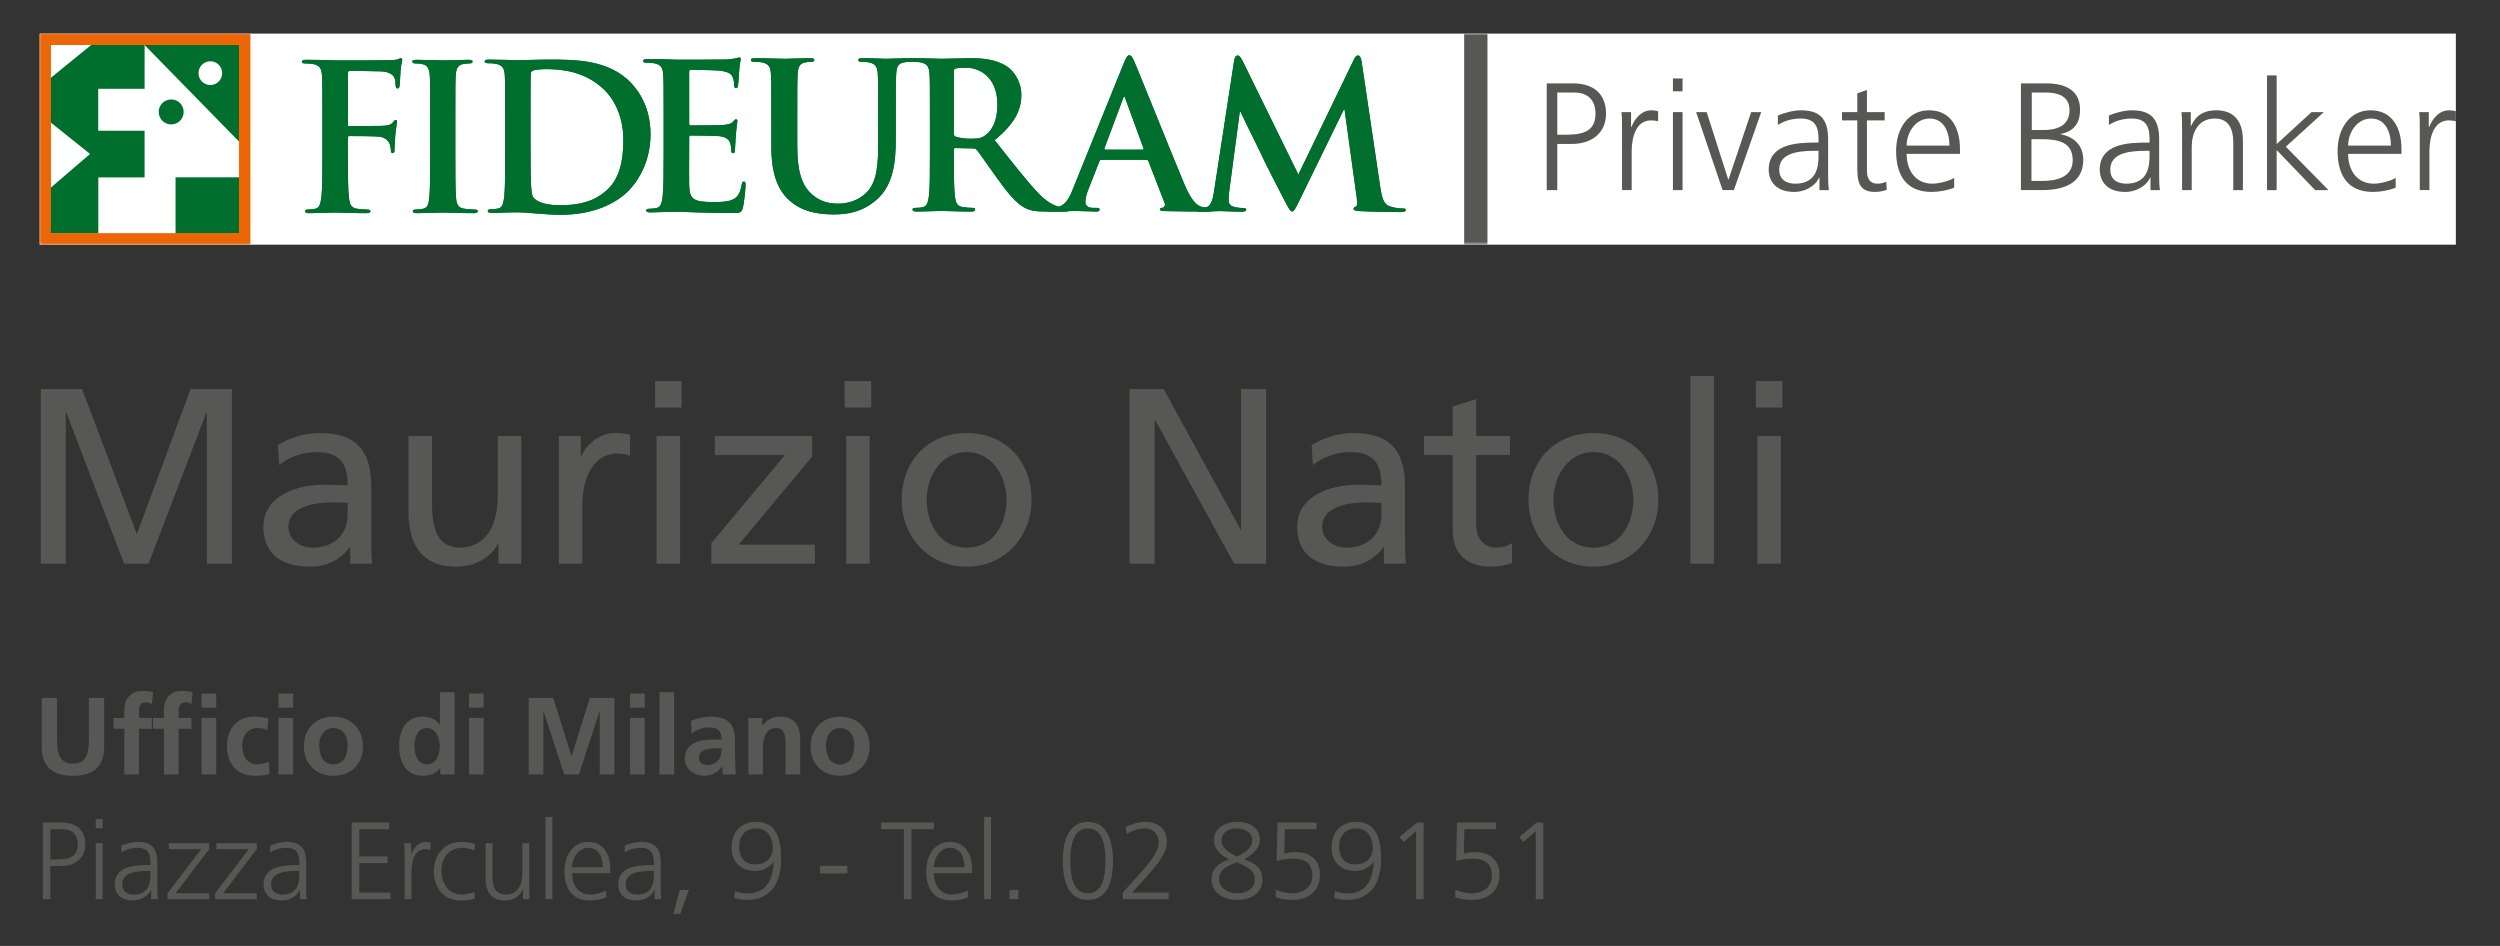 <?xml version="1.0" encoding="UTF-8"?>
<svg xmlns="http://www.w3.org/2000/svg" width="740" height="280" viewBox="0 0 740 280" fill="none">
  <rect x="0" y="0" width="740" height="280" fill="#333333" stroke="none"/>
  <g clip-path="url(#clip0_81_20)">
    <g clip-path="url(#clip1_81_20)">
      <path d="M527.586 112.771H519.738V120.625H527.586V112.771ZM520.182 166.854H527.142V129.07H520.182V166.854ZM500.341 166.854H507.3V111.29H500.341V166.854ZM459.844 147.962C459.844 140.776 464.212 133.812 471.69 133.812C479.094 133.812 483.462 140.776 483.462 147.962C483.462 154.704 479.834 162.112 471.69 162.112C463.472 162.112 459.844 154.704 459.844 147.962ZM452.44 147.962C452.44 158.778 460.288 167.743 471.69 167.743C483.017 167.743 490.865 158.778 490.865 147.962C490.865 136.479 483.166 128.181 471.69 128.181C460.14 128.181 452.44 136.479 452.44 147.962ZM446.962 129.07H436.967V118.106L430.007 120.328V129.07H421.493V134.701H430.007V156.778C430.007 164.335 434.449 167.743 441.631 167.743C443.852 167.743 445.999 167.15 447.554 166.706V160.779C446.517 161.446 444.963 162.112 442.816 162.112C439.632 162.112 436.967 159.742 436.967 155.371V134.701H446.962V129.07ZM408.907 152.185C408.907 157.815 405.279 162.112 398.394 162.112C395.21 162.112 391.36 159.964 391.36 155.963C391.36 149.296 400.689 148.703 404.465 148.703C405.945 148.703 407.426 148.851 408.907 148.851V152.185ZM388.621 137.664C391.434 135.293 395.654 133.812 399.578 133.812C406.538 133.812 408.907 137.146 408.907 143.665C406.167 143.517 404.242 143.517 401.503 143.517C394.322 143.517 383.956 146.48 383.956 155.963C383.956 164.187 389.657 167.743 397.801 167.743C404.168 167.743 407.87 164.261 409.499 161.964H409.647V166.854H416.162C416.014 165.743 415.866 163.742 415.866 159.445V143.813C415.866 133.515 411.498 128.181 400.689 128.181C395.876 128.181 391.73 129.663 388.251 131.737L388.621 137.664ZM334.353 166.854H341.757V124.329H341.905L365.301 166.854H374.777V115.142H367.374V156.778H367.226L344.422 115.142H334.353V166.854ZM274.31 147.962C274.31 140.776 278.678 133.812 286.155 133.812C293.559 133.812 297.927 140.776 297.927 147.962C297.927 154.704 294.299 162.112 286.155 162.112C277.937 162.112 274.31 154.704 274.31 147.962ZM266.906 147.962C266.906 158.778 274.754 167.743 286.155 167.743C297.483 167.743 305.331 158.778 305.331 147.962C305.331 136.479 297.631 128.181 286.155 128.181C274.606 128.181 266.906 136.479 266.906 147.962ZM257.874 112.771H250.026V120.625H257.874V112.771ZM250.47 166.854H257.429V129.07H250.47V166.854ZM210.564 166.854H241.215V161.223H218.634L240.401 135.145V129.07H211.601V134.701H232.331L210.564 160.779V166.854ZM201.754 112.771H193.906V120.625H201.754V112.771ZM194.35 166.854H201.31V129.07H194.35V166.854ZM165.403 166.854H172.363V149.666C172.363 140.183 176.435 134.256 182.654 134.256C183.838 134.256 185.245 134.404 186.504 134.923V128.7C185.023 128.404 183.986 128.181 181.913 128.181C177.915 128.181 173.917 130.996 172.066 134.923H171.918V129.07H165.403V166.854ZM154.298 129.07H147.338V146.554C147.338 155.741 143.784 162.112 135.863 162.112C129.792 161.742 127.867 157.445 127.867 148.629V129.07H120.907V151.518C120.907 161.668 125.275 167.743 135.048 167.743C140.305 167.743 145.339 165.15 147.412 160.853H147.56V166.854H154.298V129.07ZM102.916 152.185C102.916 157.815 99.288 162.112 92.403 162.112C89.219 162.112 85.37 159.964 85.37 155.963C85.37 149.296 94.698 148.703 98.474 148.703C99.955 148.703 101.436 148.851 102.916 148.851V152.185ZM82.63 137.664C85.444 135.293 89.664 133.812 93.588 133.812C100.547 133.812 102.916 137.146 102.916 143.665C100.177 143.517 98.252 143.517 95.513 143.517C88.331 143.517 77.966 146.48 77.966 155.963C77.966 164.187 83.667 167.743 91.811 167.743C98.178 167.743 101.88 164.261 103.509 161.964H103.657V166.854H110.172C110.024 165.743 109.876 163.742 109.876 159.445V143.813C109.876 133.515 105.508 128.181 94.698 128.181C89.886 128.181 85.74 129.663 82.26 131.737L82.63 137.664ZM12.075 166.854H19.478V122.106H19.626L36.729 166.854H43.984L61.087 122.106H61.235V166.854H68.639V115.142H56.423L40.505 158.112L24.291 115.142H12.075V166.854Z" fill="#575756"></path>
      <path d="M726.933 9.947H11.736V72.422H726.933V9.947Z" fill="white"></path>
      <mask id="mask0_81_20" style="mask-type:luminance" maskUnits="userSpaceOnUse" x="11" y="9" width="716" height="64">
        <path d="M726.931 9.947H11.736V72.422H726.931V9.947Z" fill="white"></path>
      </mask>
      <g mask="url(#mask0_81_20)">
        <path d="M102.985 45.687C102.985 51.447 102.985 55.955 103.277 58.477C103.461 60.212 103.826 61.539 105.62 61.776C106.464 61.902 107.783 62.018 108.623 62.018C109.404 62.018 109.643 62.197 109.643 62.498C109.643 62.916 109.221 63.1 108.327 63.1C104.543 63.1 100.766 62.916 99.201 62.916C97.644 62.916 93.86 63.1 91.581 63.1C90.738 63.1 90.32 62.978 90.32 62.498C90.32 62.199 90.561 62.018 91.218 62.018C92.122 62.018 92.84 61.902 93.38 61.776C94.577 61.537 94.882 60.211 95.117 58.477C95.424 55.955 95.424 51.447 95.424 45.687V35.116C95.424 25.988 95.424 24.311 95.302 22.381C95.183 20.343 94.7 19.383 92.718 18.962C92.242 18.842 91.218 18.781 90.379 18.781C89.781 18.781 89.358 18.661 89.358 18.3C89.358 17.824 89.838 17.698 90.739 17.698C92.299 17.698 94.045 17.76 95.598 17.76C97.162 17.824 98.539 17.879 99.382 17.879C101.659 17.879 113.847 17.879 115.223 17.826C116.365 17.761 117.082 17.761 117.682 17.584C118.046 17.462 118.348 17.221 118.648 17.221C118.889 17.221 119.066 17.462 119.066 17.761C119.066 18.18 118.767 18.901 118.591 20.467C118.529 21.069 118.407 24.607 118.292 25.325C118.23 25.812 118.104 26.173 117.683 26.173C117.265 26.173 117.15 25.869 117.085 25.21C117.085 24.733 117.085 23.764 116.725 22.922C116.306 22.09 115.045 21.188 112.764 21.122L103.525 20.943C103.169 20.943 102.988 21.122 102.988 21.787V36.797C102.988 37.158 103.041 37.338 103.406 37.338L111.087 37.276C112.103 37.276 112.943 37.276 113.786 37.214C114.926 37.157 115.765 36.918 116.367 36.132C116.663 35.778 116.785 35.536 117.148 35.536C117.383 35.536 117.505 35.713 117.505 36.077C117.505 36.434 117.206 37.93 117.025 39.799C116.901 40.999 116.783 43.763 116.783 44.177C116.783 44.726 116.783 45.324 116.182 45.324C115.821 45.324 115.706 44.901 115.706 44.48C115.706 44.062 115.587 43.337 115.345 42.622C115.042 41.779 114.146 40.696 112.285 40.459C110.782 40.279 104.421 40.279 103.403 40.279C103.1 40.279 102.985 40.394 102.985 40.82V45.687Z" fill="#006F2E"></path>
      </g>
      <mask id="mask1_81_20" style="mask-type:luminance" maskUnits="userSpaceOnUse" x="11" y="9" width="716" height="64">
        <path d="M726.931 9.947H11.736V72.422H726.931V9.947Z" fill="white"></path>
      </mask>
      <g mask="url(#mask1_81_20)">
        <path d="M127.331 35.115C127.331 25.986 127.331 24.309 127.216 22.383C127.089 20.346 126.492 19.325 125.171 19.022C124.512 18.842 123.729 18.78 123.009 18.78C122.411 18.78 122.051 18.661 122.051 18.182C122.051 17.826 122.531 17.702 123.493 17.702C125.77 17.702 129.556 17.879 131.293 17.879C132.796 17.879 136.338 17.702 138.621 17.702C139.4 17.702 139.876 17.824 139.876 18.182C139.876 18.663 139.522 18.78 138.917 18.78C138.316 18.78 137.836 18.842 137.116 18.96C135.498 19.263 135.018 20.28 134.896 22.383C134.781 24.309 134.781 25.986 134.781 35.115V45.686C134.781 51.511 134.781 56.25 135.018 58.836C135.198 60.455 135.616 61.537 137.415 61.779C138.258 61.901 139.581 62.017 140.482 62.017C141.137 62.017 141.44 62.197 141.44 62.498C141.44 62.916 140.96 63.1 140.298 63.1C136.341 63.1 132.56 62.916 130.938 62.916C129.557 62.916 125.773 63.1 123.377 63.1C122.598 63.1 122.177 62.916 122.177 62.498C122.177 62.199 122.415 62.017 123.139 62.017C124.04 62.017 124.757 61.902 125.299 61.779C126.496 61.537 126.859 60.513 127.036 58.774C127.335 56.25 127.335 51.51 127.335 45.686V35.115H127.331Z" fill="#006F2E"></path>
      </g>
      <mask id="mask2_81_20" style="mask-type:luminance" maskUnits="userSpaceOnUse" x="11" y="9" width="716" height="64">
        <path d="M726.931 9.947H11.736V72.422H726.931V9.947Z" fill="white"></path>
      </mask>
      <g mask="url(#mask2_81_20)">
        <path d="M149.528 35.052C149.528 25.923 149.528 24.242 149.409 22.316C149.293 20.279 148.807 19.318 146.828 18.897C146.348 18.775 145.332 18.713 144.489 18.713C143.83 18.713 143.469 18.594 143.469 18.18C143.469 17.754 143.883 17.639 144.784 17.639C147.966 17.639 151.752 17.816 153.431 17.816C155.288 17.816 159.069 17.639 162.674 17.639C170.175 17.639 180.194 17.639 186.729 24.481C189.731 27.601 192.553 32.589 192.553 39.734C192.553 47.301 189.373 53.068 186.014 56.487C183.253 59.308 177.013 63.578 165.909 63.578C163.75 63.578 161.291 63.394 159.01 63.213C156.731 63.029 154.627 62.852 153.128 62.852C152.469 62.852 151.15 62.852 149.712 62.913C148.328 62.913 146.767 63.029 145.57 63.029C144.784 63.029 144.37 62.852 144.37 62.433C144.37 62.13 144.609 61.946 145.332 61.946C146.222 61.946 146.948 61.827 147.488 61.716C148.685 61.47 148.988 60.15 149.229 58.408C149.528 55.884 149.528 51.145 149.528 45.615V35.052ZM157.032 41.657C157.032 48.026 157.085 52.643 157.147 53.786C157.211 55.283 157.326 57.688 157.806 58.348C158.589 59.49 160.931 60.75 165.671 60.75C171.795 60.75 175.871 59.556 179.472 56.426C183.313 53.122 184.514 47.662 184.514 41.475C184.514 33.847 181.335 28.921 178.752 26.465C173.229 21.177 166.392 20.456 161.707 20.456C160.51 20.456 158.29 20.636 157.808 20.874C157.27 21.112 157.086 21.415 157.086 22.079C157.033 24.116 157.033 29.343 157.033 34.086V41.657H157.032Z" fill="#006F2E"></path>
      </g>
      <mask id="mask3_81_20" style="mask-type:luminance" maskUnits="userSpaceOnUse" x="11" y="9" width="716" height="64">
        <path d="M726.931 9.947H11.736V72.422H726.931V9.947Z" fill="white"></path>
      </mask>
      <g mask="url(#mask3_81_20)">
        <path d="M196.435 34.893C196.435 25.764 196.435 24.083 196.316 22.165C196.193 20.124 195.714 19.161 193.727 18.738C193.252 18.619 192.232 18.561 191.391 18.561C190.732 18.561 190.371 18.442 190.371 18.02C190.371 17.602 190.796 17.48 191.69 17.48C193.312 17.48 195.053 17.542 196.552 17.542C198.109 17.603 199.493 17.664 200.333 17.664C202.251 17.664 214.196 17.664 215.338 17.602C216.473 17.48 217.436 17.357 217.915 17.241C218.212 17.18 218.575 17.004 218.878 17.004C219.174 17.004 219.239 17.241 219.239 17.542C219.239 17.96 218.94 18.682 218.759 21.444C218.697 22.042 218.575 24.687 218.456 25.4C218.398 25.703 218.276 26.064 217.854 26.064C217.436 26.064 217.314 25.765 217.314 25.223C217.314 24.809 217.252 23.788 216.957 23.062C216.539 21.984 215.933 21.26 212.939 20.902C211.912 20.782 205.614 20.66 204.415 20.66C204.112 20.66 203.997 20.844 203.997 21.258V36.45C203.997 36.875 204.054 37.117 204.415 37.117C205.734 37.117 212.633 37.117 214.016 36.997C215.454 36.874 216.352 36.698 216.893 36.092C217.315 35.616 217.556 35.313 217.855 35.313C218.096 35.313 218.277 35.432 218.277 35.793C218.277 36.15 218.036 37.117 217.798 40.179C217.736 41.379 217.556 43.782 217.556 44.204C217.556 44.68 217.556 45.34 217.019 45.34C216.597 45.34 216.474 45.101 216.474 44.8C216.417 44.204 216.417 43.418 216.237 42.643C215.934 41.443 215.098 40.537 212.874 40.298C211.735 40.179 205.799 40.118 204.353 40.118C204.054 40.118 203.997 40.357 203.997 40.721V45.464C203.997 47.501 203.935 53.03 203.997 54.768C204.112 58.916 205.07 59.81 211.195 59.81C212.755 59.81 215.279 59.81 216.835 59.095C218.399 58.371 219.116 57.116 219.539 54.649C219.661 53.989 219.776 53.748 220.198 53.748C220.678 53.748 220.678 54.228 220.678 54.83C220.678 56.212 220.198 60.294 219.899 61.495C219.477 63.053 218.941 63.053 216.655 63.053C212.157 63.053 208.856 62.938 206.275 62.876C203.698 62.754 201.834 62.7 200.036 62.7C199.372 62.7 198.053 62.7 196.615 62.754C195.234 62.754 193.67 62.876 192.473 62.876C191.69 62.876 191.273 62.7 191.273 62.274C191.273 61.975 191.515 61.794 192.232 61.794C193.132 61.794 193.854 61.67 194.391 61.559C195.595 61.318 195.894 59.998 196.132 58.252C196.435 55.73 196.435 50.991 196.435 45.462V34.893Z" fill="#006F2E"></path>
      </g>
      <mask id="mask4_81_20" style="mask-type:luminance" maskUnits="userSpaceOnUse" x="11" y="9" width="716" height="64">
        <path d="M726.931 9.947H11.736V72.422H726.931V9.947Z" fill="white"></path>
      </mask>
      <g mask="url(#mask4_81_20)">
        <path d="M228.31 34.633C228.31 25.504 228.31 23.824 228.188 21.902C228.069 19.864 227.586 18.897 225.608 18.483C225.128 18.357 224.108 18.303 223.269 18.303C222.609 18.303 222.253 18.181 222.253 17.758C222.253 17.34 222.671 17.218 223.572 17.218C226.754 17.218 230.531 17.402 232.33 17.402C233.768 17.402 237.552 17.218 239.716 17.218C240.614 17.218 241.035 17.34 241.035 17.758C241.035 18.18 240.674 18.303 240.077 18.303C239.413 18.303 239.05 18.358 238.335 18.483C236.709 18.782 236.234 19.802 236.111 21.902C235.989 23.824 235.989 25.504 235.989 34.633V43.045C235.989 51.748 237.735 55.409 240.676 57.818C243.375 60.036 246.137 60.278 248.177 60.278C250.815 60.278 254.056 59.434 256.456 57.032C259.758 53.735 259.938 48.328 259.938 42.143V34.635C259.938 25.506 259.938 23.825 259.818 21.903C259.699 19.866 259.212 18.898 257.238 18.484C256.755 18.358 255.742 18.304 255.079 18.304C254.415 18.304 254.054 18.182 254.054 17.76C254.054 17.341 254.475 17.219 255.32 17.219C258.376 17.219 262.157 17.403 262.215 17.403C262.936 17.403 266.716 17.219 269.059 17.219C269.898 17.219 270.321 17.341 270.321 17.76C270.321 18.181 269.956 18.304 269.236 18.304C268.577 18.304 268.212 18.359 267.495 18.484C265.873 18.783 265.397 19.804 265.275 21.903C265.156 23.825 265.156 25.506 265.156 34.635V41.065C265.156 47.727 264.492 54.813 259.454 59.131C255.201 62.8 250.872 63.462 246.972 63.462C243.792 63.462 238.03 63.278 233.653 59.315C230.589 56.556 228.312 52.112 228.312 43.401V34.633H228.31Z" fill="#006F2E"></path>
      </g>
      <mask id="mask5_81_20" style="mask-type:luminance" maskUnits="userSpaceOnUse" x="11" y="9" width="716" height="64">
        <path d="M726.931 9.947H11.736V72.422H726.931V9.947Z" fill="white"></path>
      </mask>
      <g mask="url(#mask5_81_20)">
        <path d="M275.253 34.635C275.253 25.506 275.253 23.822 275.138 21.903C275.016 19.862 274.536 18.898 272.56 18.484C272.078 18.358 271.053 18.304 270.214 18.304C269.555 18.304 269.194 18.178 269.194 17.756C269.194 17.337 269.617 17.215 270.517 17.215C273.697 17.215 277.477 17.403 278.735 17.403C280.776 17.403 285.343 17.215 287.199 17.215C290.98 17.215 294.999 17.58 298.243 19.805C299.926 20.945 302.316 24.01 302.316 28.029C302.316 32.472 300.464 36.551 294.401 41.482C299.743 48.205 303.885 53.55 307.421 57.272C310.78 60.753 313.238 61.178 314.139 61.359C314.798 61.478 315.342 61.536 315.822 61.536C316.302 61.536 316.543 61.716 316.543 62.019C316.543 62.495 316.125 62.621 315.404 62.621H309.698C306.335 62.621 304.839 62.318 303.283 61.478C300.698 60.097 298.421 57.273 295.062 52.646C292.665 49.353 289.9 45.266 289.123 44.361C288.817 44.007 288.463 43.942 288.038 43.942L282.823 43.827C282.52 43.827 282.34 43.942 282.34 44.303V45.142C282.34 50.729 282.34 55.472 282.639 57.994C282.823 59.736 283.179 61.056 284.982 61.297C285.883 61.417 287.202 61.536 287.923 61.536C288.399 61.536 288.64 61.716 288.64 62.019C288.64 62.437 288.219 62.621 287.443 62.621C283.958 62.621 279.517 62.437 278.619 62.437C277.48 62.437 273.7 62.621 271.299 62.621C270.52 62.621 270.095 62.437 270.095 62.019C270.095 61.716 270.341 61.536 271.058 61.536C271.958 61.536 272.675 61.417 273.22 61.297C274.419 61.056 274.716 59.736 274.957 57.994C275.256 55.472 275.256 50.729 275.256 45.2V34.635H275.253ZM282.336 39.373C282.336 40.038 282.458 40.282 282.876 40.456C284.137 40.881 285.94 41.062 287.439 41.062C289.833 41.062 290.618 40.821 291.692 40.038C293.502 38.714 295.235 35.955 295.235 31.028C295.235 22.501 289.597 20.041 286.054 20.041C284.558 20.041 283.474 20.099 282.875 20.28C282.456 20.402 282.334 20.641 282.334 21.124V39.373H282.336Z" fill="#006F2E"></path>
      </g>
      <mask id="mask6_81_20" style="mask-type:luminance" maskUnits="userSpaceOnUse" x="11" y="9" width="716" height="64">
        <path d="M726.931 9.947H11.736V72.422H726.931V9.947Z" fill="white"></path>
      </mask>
      <g mask="url(#mask6_81_20)">
        <path d="M325.949 47.306C325.651 47.306 325.527 47.426 325.412 47.786L322.172 56.01C321.566 57.511 321.271 58.953 321.271 59.674C321.271 60.753 321.812 61.535 323.668 61.535H324.573C325.29 61.535 325.474 61.654 325.474 62.018C325.474 62.494 325.109 62.62 324.447 62.62C322.529 62.62 319.948 62.436 318.092 62.436C317.428 62.436 314.127 62.62 311.006 62.62C310.232 62.62 309.864 62.494 309.864 62.018C309.864 61.653 310.11 61.535 310.588 61.535C311.128 61.535 311.972 61.473 312.445 61.415C315.213 61.054 316.345 59.017 317.552 56.008L332.614 18.779C333.331 17.037 333.692 16.377 334.289 16.377C334.838 16.377 335.194 16.911 335.792 18.299C337.234 21.596 346.836 45.62 350.671 54.749C352.959 60.156 354.698 60.995 355.955 61.292C356.86 61.472 357.754 61.533 358.475 61.533C358.955 61.533 359.256 61.598 359.256 62.016C359.256 62.492 358.719 62.618 356.495 62.618C354.333 62.618 349.954 62.618 345.152 62.492C344.071 62.435 343.349 62.435 343.349 62.016C343.349 61.651 343.591 61.533 344.193 61.472C344.611 61.356 345.033 60.812 344.73 60.09L339.933 47.723C339.813 47.424 339.634 47.305 339.335 47.305H325.949V47.306ZM338.193 44.302C338.492 44.302 338.558 44.125 338.492 43.941L333.093 29.163C333.035 28.929 332.977 28.63 332.794 28.63C332.614 28.63 332.495 28.929 332.429 29.163L326.915 43.879C326.846 44.125 326.915 44.302 327.149 44.302H338.193Z" fill="#006F2E"></path>
      </g>
      <mask id="mask7_81_20" style="mask-type:luminance" maskUnits="userSpaceOnUse" x="11" y="9" width="716" height="64">
        <path d="M726.931 9.947H11.736V72.422H726.931V9.947Z" fill="white"></path>
      </mask>
      <g mask="url(#mask7_81_20)">
        <path d="M365.299 17.986C365.469 16.961 365.828 16.421 366.312 16.421C366.795 16.421 367.151 16.724 367.934 18.281L384.315 51.676L400.639 17.867C401.119 16.904 401.414 16.421 401.962 16.421C402.496 16.421 402.86 17.019 403.047 18.281L408.504 55.034C409.041 58.818 409.643 60.559 411.438 61.097C413.182 61.646 414.383 61.699 415.161 61.699C415.702 61.699 416.127 61.761 416.127 62.118C416.127 62.6 415.403 62.782 414.562 62.782C413.066 62.782 404.784 62.662 402.379 62.478C401.003 62.359 400.638 62.179 400.638 61.823C400.638 61.523 400.883 61.342 401.301 61.163C401.658 61.043 401.846 60.264 401.6 58.581L397.993 32.457H397.759L384.679 59.238C383.291 62.065 382.995 62.603 382.455 62.603C381.918 62.603 381.313 61.406 380.357 59.603C378.912 56.84 374.179 47.654 373.455 45.97C372.915 44.714 369.313 37.624 367.216 33.123H366.974L363.861 56.538C363.735 57.62 363.673 58.4 363.673 59.361C363.673 60.501 364.454 61.046 365.468 61.283C366.552 61.525 367.393 61.58 367.995 61.58C368.47 61.58 368.893 61.702 368.893 62.005C368.893 62.543 368.352 62.665 367.454 62.665C364.927 62.665 362.228 62.481 361.154 62.481C360.019 62.481 357.136 62.665 355.214 62.665C354.616 62.665 354.132 62.543 354.132 62.005C354.132 61.702 354.488 61.58 355.094 61.58C355.574 61.58 355.992 61.58 356.893 61.407C358.573 61.046 359.048 58.699 359.356 56.664L365.299 17.986Z" fill="#006F2E"></path>
      </g>
      <mask id="mask8_81_20" style="mask-type:luminance" maskUnits="userSpaceOnUse" x="11" y="9" width="716" height="64">
        <path d="M726.931 9.947H11.736V72.422H726.931V9.947Z" fill="white"></path>
      </mask>
      <g mask="url(#mask8_81_20)">
        <path d="M102.985 45.687C102.985 51.447 102.985 55.955 103.277 58.477C103.461 60.212 103.826 61.539 105.62 61.776C106.464 61.902 107.783 62.018 108.623 62.018C109.404 62.018 109.643 62.197 109.643 62.498C109.643 62.916 109.221 63.1 108.327 63.1C104.543 63.1 100.766 62.916 99.201 62.916C97.644 62.916 93.86 63.1 91.581 63.1C90.738 63.1 90.32 62.978 90.32 62.498C90.32 62.199 90.561 62.018 91.218 62.018C92.122 62.018 92.84 61.902 93.38 61.776C94.577 61.537 94.882 60.211 95.117 58.477C95.424 55.955 95.424 51.447 95.424 45.687V35.116C95.424 25.988 95.424 24.311 95.302 22.381C95.183 20.343 94.7 19.383 92.718 18.962C92.242 18.842 91.218 18.781 90.379 18.781C89.781 18.781 89.358 18.661 89.358 18.3C89.358 17.824 89.838 17.698 90.739 17.698C92.299 17.698 94.045 17.76 95.598 17.76C97.162 17.824 98.539 17.879 99.382 17.879C101.659 17.879 113.847 17.879 115.223 17.826C116.365 17.761 117.082 17.761 117.682 17.584C118.046 17.462 118.348 17.221 118.648 17.221C118.889 17.221 119.066 17.462 119.066 17.761C119.066 18.18 118.767 18.901 118.591 20.467C118.529 21.069 118.407 24.607 118.292 25.325C118.23 25.812 118.104 26.173 117.683 26.173C117.265 26.173 117.15 25.869 117.085 25.21C117.085 24.733 117.085 23.764 116.725 22.922C116.306 22.09 115.045 21.188 112.764 21.122L103.525 20.943C103.169 20.943 102.988 21.122 102.988 21.787V36.797C102.988 37.158 103.041 37.338 103.406 37.338L111.087 37.276C112.103 37.276 112.943 37.276 113.786 37.214C114.926 37.157 115.765 36.918 116.367 36.132C116.663 35.778 116.785 35.536 117.148 35.536C117.383 35.536 117.505 35.713 117.505 36.077C117.505 36.434 117.206 37.93 117.025 39.799C116.901 40.999 116.783 43.763 116.783 44.177C116.783 44.726 116.783 45.324 116.182 45.324C115.821 45.324 115.706 44.901 115.706 44.48C115.706 44.062 115.587 43.337 115.345 42.622C115.042 41.779 114.146 40.696 112.285 40.459C110.782 40.279 104.421 40.279 103.403 40.279C103.1 40.279 102.985 40.394 102.985 40.82V45.687Z" fill="#006F2E"></path>
      </g>
      <mask id="mask9_81_20" style="mask-type:luminance" maskUnits="userSpaceOnUse" x="11" y="9" width="716" height="64">
        <path d="M726.931 9.947H11.736V72.422H726.931V9.947Z" fill="white"></path>
      </mask>
      <g mask="url(#mask9_81_20)">
        <path d="M127.331 35.115C127.331 25.986 127.331 24.309 127.216 22.383C127.089 20.346 126.492 19.325 125.171 19.022C124.512 18.842 123.729 18.78 123.009 18.78C122.411 18.78 122.051 18.661 122.051 18.182C122.051 17.826 122.531 17.702 123.493 17.702C125.77 17.702 129.556 17.879 131.293 17.879C132.796 17.879 136.338 17.702 138.621 17.702C139.4 17.702 139.876 17.824 139.876 18.182C139.876 18.663 139.522 18.78 138.917 18.78C138.316 18.78 137.836 18.842 137.116 18.96C135.498 19.263 135.018 20.28 134.896 22.383C134.781 24.309 134.781 25.986 134.781 35.115V45.686C134.781 51.511 134.781 56.25 135.018 58.836C135.198 60.455 135.616 61.537 137.415 61.779C138.258 61.901 139.581 62.017 140.482 62.017C141.137 62.017 141.44 62.197 141.44 62.498C141.44 62.916 140.96 63.1 140.298 63.1C136.341 63.1 132.56 62.916 130.938 62.916C129.557 62.916 125.773 63.1 123.377 63.1C122.598 63.1 122.177 62.916 122.177 62.498C122.177 62.199 122.415 62.017 123.139 62.017C124.04 62.017 124.757 61.902 125.299 61.779C126.496 61.537 126.859 60.513 127.036 58.774C127.335 56.25 127.335 51.51 127.335 45.686V35.115H127.331Z" fill="#006F2E"></path>
      </g>
      <mask id="mask10_81_20" style="mask-type:luminance" maskUnits="userSpaceOnUse" x="11" y="9" width="716" height="64">
        <path d="M726.931 9.947H11.736V72.422H726.931V9.947Z" fill="white"></path>
      </mask>
      <g mask="url(#mask10_81_20)">
        <path d="M149.528 35.052C149.528 25.923 149.528 24.242 149.409 22.316C149.293 20.279 148.807 19.318 146.828 18.897C146.348 18.775 145.332 18.713 144.489 18.713C143.83 18.713 143.469 18.594 143.469 18.18C143.469 17.754 143.883 17.639 144.784 17.639C147.966 17.639 151.752 17.816 153.431 17.816C155.288 17.816 159.069 17.639 162.674 17.639C170.175 17.639 180.194 17.639 186.729 24.481C189.731 27.601 192.553 32.589 192.553 39.734C192.553 47.301 189.373 53.068 186.014 56.487C183.253 59.308 177.013 63.578 165.909 63.578C163.75 63.578 161.291 63.394 159.01 63.213C156.731 63.029 154.627 62.852 153.128 62.852C152.469 62.852 151.15 62.852 149.712 62.913C148.328 62.913 146.767 63.029 145.57 63.029C144.784 63.029 144.37 62.852 144.37 62.433C144.37 62.13 144.609 61.946 145.332 61.946C146.222 61.946 146.948 61.827 147.488 61.716C148.685 61.47 148.988 60.15 149.229 58.408C149.528 55.884 149.528 51.145 149.528 45.615V35.052ZM157.032 41.657C157.032 48.026 157.085 52.643 157.147 53.786C157.211 55.283 157.326 57.688 157.806 58.348C158.589 59.49 160.931 60.75 165.671 60.75C171.795 60.75 175.871 59.556 179.472 56.426C183.313 53.122 184.514 47.662 184.514 41.475C184.514 33.847 181.335 28.921 178.752 26.465C173.229 21.177 166.392 20.456 161.707 20.456C160.51 20.456 158.29 20.636 157.808 20.874C157.27 21.112 157.086 21.415 157.086 22.079C157.033 24.116 157.033 29.343 157.033 34.086V41.657H157.032Z" fill="#006F2E"></path>
      </g>
      <mask id="mask11_81_20" style="mask-type:luminance" maskUnits="userSpaceOnUse" x="11" y="9" width="716" height="64">
        <path d="M726.931 9.947H11.736V72.422H726.931V9.947Z" fill="white"></path>
      </mask>
      <g mask="url(#mask11_81_20)">
        <path d="M196.435 34.893C196.435 25.764 196.435 24.083 196.316 22.165C196.193 20.124 195.714 19.161 193.727 18.738C193.252 18.619 192.232 18.561 191.391 18.561C190.732 18.561 190.371 18.442 190.371 18.02C190.371 17.602 190.796 17.48 191.69 17.48C193.312 17.48 195.053 17.542 196.552 17.542C198.109 17.603 199.493 17.664 200.333 17.664C202.251 17.664 214.196 17.664 215.338 17.602C216.473 17.48 217.436 17.357 217.915 17.241C218.212 17.18 218.575 17.004 218.878 17.004C219.174 17.004 219.239 17.241 219.239 17.542C219.239 17.96 218.94 18.682 218.759 21.444C218.697 22.042 218.575 24.687 218.456 25.4C218.398 25.703 218.276 26.064 217.854 26.064C217.436 26.064 217.314 25.765 217.314 25.223C217.314 24.809 217.252 23.788 216.957 23.062C216.539 21.984 215.933 21.26 212.939 20.902C211.912 20.782 205.614 20.66 204.415 20.66C204.112 20.66 203.997 20.844 203.997 21.258V36.45C203.997 36.875 204.054 37.117 204.415 37.117C205.734 37.117 212.633 37.117 214.016 36.997C215.454 36.874 216.352 36.698 216.893 36.092C217.315 35.616 217.556 35.313 217.855 35.313C218.096 35.313 218.277 35.432 218.277 35.793C218.277 36.15 218.036 37.117 217.798 40.179C217.736 41.379 217.556 43.782 217.556 44.204C217.556 44.68 217.556 45.34 217.019 45.34C216.597 45.34 216.474 45.101 216.474 44.8C216.417 44.204 216.417 43.418 216.237 42.643C215.934 41.443 215.098 40.537 212.874 40.298C211.735 40.179 205.799 40.118 204.353 40.118C204.054 40.118 203.997 40.357 203.997 40.721V45.464C203.997 47.501 203.935 53.03 203.997 54.768C204.112 58.916 205.07 59.81 211.195 59.81C212.755 59.81 215.279 59.81 216.835 59.095C218.399 58.371 219.116 57.116 219.539 54.649C219.661 53.989 219.776 53.748 220.198 53.748C220.678 53.748 220.678 54.228 220.678 54.83C220.678 56.212 220.198 60.294 219.899 61.495C219.477 63.053 218.941 63.053 216.655 63.053C212.157 63.053 208.856 62.938 206.275 62.876C203.698 62.754 201.834 62.7 200.036 62.7C199.372 62.7 198.053 62.7 196.615 62.754C195.234 62.754 193.67 62.876 192.473 62.876C191.69 62.876 191.273 62.7 191.273 62.274C191.273 61.975 191.515 61.794 192.232 61.794C193.132 61.794 193.854 61.67 194.391 61.559C195.595 61.318 195.894 59.998 196.132 58.252C196.435 55.73 196.435 50.991 196.435 45.462V34.893Z" fill="#006F2E"></path>
      </g>
      <mask id="mask12_81_20" style="mask-type:luminance" maskUnits="userSpaceOnUse" x="11" y="9" width="716" height="64">
        <path d="M726.931 9.947H11.736V72.422H726.931V9.947Z" fill="white"></path>
      </mask>
      <g mask="url(#mask12_81_20)">
        <path d="M228.31 34.633C228.31 25.504 228.31 23.824 228.188 21.902C228.069 19.864 227.586 18.897 225.608 18.483C225.128 18.357 224.108 18.303 223.269 18.303C222.609 18.303 222.253 18.181 222.253 17.758C222.253 17.34 222.671 17.218 223.572 17.218C226.754 17.218 230.531 17.402 232.33 17.402C233.768 17.402 237.552 17.218 239.716 17.218C240.614 17.218 241.035 17.34 241.035 17.758C241.035 18.18 240.674 18.303 240.077 18.303C239.413 18.303 239.05 18.358 238.335 18.483C236.709 18.782 236.234 19.802 236.111 21.902C235.989 23.824 235.989 25.504 235.989 34.633V43.045C235.989 51.748 237.735 55.409 240.676 57.818C243.375 60.036 246.137 60.278 248.177 60.278C250.815 60.278 254.056 59.434 256.456 57.032C259.758 53.735 259.938 48.328 259.938 42.143V34.635C259.938 25.506 259.938 23.825 259.818 21.903C259.699 19.866 259.212 18.898 257.238 18.484C256.755 18.358 255.742 18.304 255.079 18.304C254.415 18.304 254.054 18.182 254.054 17.76C254.054 17.341 254.475 17.219 255.32 17.219C258.376 17.219 262.157 17.403 262.215 17.403C262.936 17.403 266.716 17.219 269.059 17.219C269.898 17.219 270.321 17.341 270.321 17.76C270.321 18.181 269.956 18.304 269.236 18.304C268.577 18.304 268.212 18.359 267.495 18.484C265.873 18.783 265.397 19.804 265.275 21.903C265.156 23.825 265.156 25.506 265.156 34.635V41.065C265.156 47.727 264.492 54.813 259.454 59.131C255.201 62.8 250.872 63.462 246.972 63.462C243.792 63.462 238.03 63.278 233.653 59.315C230.589 56.556 228.312 52.112 228.312 43.401V34.633H228.31Z" fill="#006F2E"></path>
      </g>
      <mask id="mask13_81_20" style="mask-type:luminance" maskUnits="userSpaceOnUse" x="11" y="9" width="716" height="64">
        <path d="M726.931 9.947H11.736V72.422H726.931V9.947Z" fill="white"></path>
      </mask>
      <g mask="url(#mask13_81_20)">
        <path d="M275.253 34.635C275.253 25.506 275.253 23.822 275.138 21.903C275.016 19.862 274.536 18.898 272.56 18.484C272.078 18.358 271.053 18.304 270.214 18.304C269.555 18.304 269.194 18.178 269.194 17.756C269.194 17.337 269.617 17.215 270.517 17.215C273.697 17.215 277.477 17.403 278.735 17.403C280.776 17.403 285.343 17.215 287.199 17.215C290.98 17.215 294.999 17.58 298.243 19.805C299.926 20.945 302.316 24.01 302.316 28.029C302.316 32.472 300.464 36.551 294.401 41.482C299.743 48.205 303.885 53.55 307.421 57.272C310.78 60.753 313.238 61.178 314.139 61.359C314.798 61.478 315.342 61.536 315.822 61.536C316.302 61.536 316.543 61.716 316.543 62.019C316.543 62.495 316.125 62.621 315.404 62.621H309.698C306.335 62.621 304.839 62.318 303.283 61.478C300.698 60.097 298.421 57.273 295.062 52.646C292.665 49.353 289.9 45.266 289.123 44.361C288.817 44.007 288.463 43.942 288.038 43.942L282.823 43.827C282.52 43.827 282.34 43.942 282.34 44.303V45.142C282.34 50.729 282.34 55.472 282.639 57.994C282.823 59.736 283.179 61.056 284.982 61.297C285.883 61.417 287.202 61.536 287.923 61.536C288.399 61.536 288.64 61.716 288.64 62.019C288.64 62.437 288.219 62.621 287.443 62.621C283.958 62.621 279.517 62.437 278.619 62.437C277.48 62.437 273.7 62.621 271.299 62.621C270.52 62.621 270.095 62.437 270.095 62.019C270.095 61.716 270.341 61.536 271.058 61.536C271.958 61.536 272.675 61.417 273.22 61.297C274.419 61.056 274.716 59.736 274.957 57.994C275.256 55.472 275.256 50.729 275.256 45.2V34.635H275.253ZM282.336 39.373C282.336 40.038 282.458 40.282 282.876 40.456C284.137 40.881 285.94 41.062 287.439 41.062C289.833 41.062 290.618 40.821 291.692 40.038C293.502 38.714 295.235 35.955 295.235 31.028C295.235 22.501 289.597 20.041 286.054 20.041C284.558 20.041 283.474 20.099 282.875 20.28C282.456 20.402 282.334 20.641 282.334 21.124V39.373H282.336Z" fill="#006F2E"></path>
      </g>
      <mask id="mask14_81_20" style="mask-type:luminance" maskUnits="userSpaceOnUse" x="11" y="9" width="716" height="64">
        <path d="M726.931 9.947H11.736V72.422H726.931V9.947Z" fill="white"></path>
      </mask>
      <g mask="url(#mask14_81_20)">
        <path d="M325.949 47.306C325.651 47.306 325.527 47.426 325.412 47.786L322.172 56.01C321.566 57.511 321.271 58.953 321.271 59.674C321.271 60.753 321.812 61.535 323.668 61.535H324.573C325.29 61.535 325.474 61.654 325.474 62.018C325.474 62.494 325.109 62.62 324.447 62.62C322.529 62.62 319.948 62.436 318.092 62.436C317.428 62.436 314.127 62.62 311.006 62.62C310.232 62.62 309.864 62.494 309.864 62.018C309.864 61.653 310.11 61.535 310.588 61.535C311.128 61.535 311.972 61.473 312.445 61.415C315.213 61.054 316.345 59.017 317.552 56.008L332.614 18.779C333.331 17.037 333.692 16.377 334.289 16.377C334.838 16.377 335.194 16.911 335.792 18.299C337.234 21.596 346.836 45.62 350.671 54.749C352.959 60.156 354.698 60.995 355.955 61.292C356.86 61.472 357.754 61.533 358.475 61.533C358.955 61.533 359.256 61.598 359.256 62.016C359.256 62.492 358.719 62.618 356.495 62.618C354.333 62.618 349.954 62.618 345.152 62.492C344.071 62.435 343.349 62.435 343.349 62.016C343.349 61.651 343.591 61.533 344.193 61.472C344.611 61.356 345.033 60.812 344.73 60.09L339.933 47.723C339.813 47.424 339.634 47.305 339.335 47.305H325.949V47.306ZM338.193 44.302C338.492 44.302 338.558 44.125 338.492 43.941L333.093 29.163C333.035 28.929 332.977 28.63 332.794 28.63C332.614 28.63 332.495 28.929 332.429 29.163L326.915 43.879C326.846 44.125 326.915 44.302 327.149 44.302H338.193Z" fill="#006F2E"></path>
      </g>
      <mask id="mask15_81_20" style="mask-type:luminance" maskUnits="userSpaceOnUse" x="11" y="9" width="716" height="64">
        <path d="M726.931 9.947H11.736V72.422H726.931V9.947Z" fill="white"></path>
      </mask>
      <g mask="url(#mask15_81_20)">
        <path d="M365.299 17.986C365.469 16.961 365.828 16.421 366.312 16.421C366.795 16.421 367.151 16.724 367.934 18.281L384.315 51.676L400.639 17.867C401.119 16.904 401.414 16.421 401.962 16.421C402.496 16.421 402.86 17.019 403.047 18.281L408.504 55.034C409.041 58.818 409.643 60.559 411.438 61.097C413.182 61.646 414.383 61.699 415.161 61.699C415.702 61.699 416.127 61.761 416.127 62.118C416.127 62.6 415.403 62.782 414.562 62.782C413.066 62.782 404.784 62.662 402.379 62.478C401.003 62.359 400.638 62.179 400.638 61.823C400.638 61.523 400.883 61.342 401.301 61.163C401.658 61.043 401.846 60.264 401.6 58.581L397.993 32.457H397.759L384.679 59.238C383.291 62.065 382.995 62.603 382.455 62.603C381.918 62.603 381.313 61.406 380.357 59.603C378.912 56.84 374.179 47.654 373.455 45.97C372.915 44.714 369.313 37.624 367.216 33.123H366.974L363.861 56.538C363.735 57.62 363.673 58.4 363.673 59.361C363.673 60.501 364.454 61.046 365.468 61.283C366.552 61.525 367.393 61.58 367.995 61.58C368.47 61.58 368.893 61.702 368.893 62.005C368.893 62.543 368.352 62.665 367.454 62.665C364.927 62.665 362.228 62.481 361.154 62.481C360.019 62.481 357.136 62.665 355.214 62.665C354.616 62.665 354.132 62.543 354.132 62.005C354.132 61.702 354.488 61.58 355.094 61.58C355.574 61.58 355.992 61.58 356.893 61.407C358.573 61.046 359.048 58.699 359.356 56.664L365.299 17.986Z" fill="#006F2E"></path>
      </g>
      <mask id="mask16_81_20" style="mask-type:luminance" maskUnits="userSpaceOnUse" x="11" y="9" width="716" height="64">
        <path d="M726.931 9.947H11.736V72.422H726.931V9.947Z" fill="white"></path>
      </mask>
      <g mask="url(#mask16_81_20)">
        <path d="M46.975 33.13C46.975 31.088 48.63 29.432 50.673 29.432C52.717 29.432 54.37 31.088 54.37 33.13C54.37 35.178 52.716 36.834 50.673 36.834C48.63 36.834 46.975 35.179 46.975 33.13Z" fill="#006F2E"></path>
      </g>
      <mask id="mask17_81_20" style="mask-type:luminance" maskUnits="userSpaceOnUse" x="11" y="9" width="716" height="64">
        <path d="M726.931 9.947H11.736V72.422H726.931V9.947Z" fill="white"></path>
      </mask>
      <g mask="url(#mask17_81_20)">
        <path d="M42.801 38.688V52.518H29.102V69.135H14.81V55.733L26.65 45.572L14.868 36.133L14.81 23.224L27.252 13.094H42.806V26.276H29.076V38.688H42.801Z" fill="#006F2E"></path>
      </g>
      <mask id="mask18_81_20" style="mask-type:luminance" maskUnits="userSpaceOnUse" x="11" y="9" width="716" height="64">
        <path d="M726.931 9.947H11.736V72.422H726.931V9.947Z" fill="white"></path>
      </mask>
      <g mask="url(#mask18_81_20)">
        <path d="M42.563 13.095L70.796 41.953L70.807 13.095H42.563ZM62.261 25.16C60.314 25.16 58.754 23.584 58.754 21.651C58.754 19.711 60.314 18.134 62.261 18.134C64.193 18.134 65.768 19.711 65.768 21.651C65.767 23.584 64.193 25.16 62.261 25.16Z" fill="#006F2E"></path>
      </g>
      <mask id="mask19_81_20" style="mask-type:luminance" maskUnits="userSpaceOnUse" x="11" y="9" width="716" height="64">
        <path d="M726.931 9.947H11.736V72.422H726.931V9.947Z" fill="white"></path>
      </mask>
      <g mask="url(#mask19_81_20)">
        <path d="M70.859 52.484H51.958V69.137H70.859V52.484Z" fill="#006F2E"></path>
      </g>
      <mask id="mask20_81_20" style="mask-type:luminance" maskUnits="userSpaceOnUse" x="11" y="9" width="716" height="64">
        <path d="M726.931 9.947H11.736V72.422H726.931V9.947Z" fill="white"></path>
      </mask>
      <g mask="url(#mask20_81_20)">
        <path d="M70.782 69.082H15.031V13.29H70.783V69.082H70.782ZM74.07 9.993H11.736V72.372H74.07V9.993Z" fill="#EC6608"></path>
      </g>
      <mask id="mask21_81_20" style="mask-type:luminance" maskUnits="userSpaceOnUse" x="11" y="9" width="716" height="64">
        <path d="M726.931 9.947H11.736V72.422H726.931V9.947Z" fill="white"></path>
      </mask>
      <g mask="url(#mask21_81_20)">
        <path d="M70.782 69.082H15.031V13.29H70.783V69.082H70.782ZM74.07 9.993H11.736V72.372H74.07V9.993Z" fill="#EC6608"></path>
      </g>
      <mask id="mask22_81_20" style="mask-type:luminance" maskUnits="userSpaceOnUse" x="11" y="9" width="716" height="64">
        <path d="M726.931 9.947H11.736V72.422H726.931V9.947Z" fill="white"></path>
      </mask>
      <g mask="url(#mask22_81_20)">
        <path d="M436.84 9.947V72.422" stroke="#575756" stroke-width="6.888" stroke-miterlimit="10"></path>
      </g>
      <mask id="mask23_81_20" style="mask-type:luminance" maskUnits="userSpaceOnUse" x="11" y="9" width="716" height="64">
        <path d="M726.931 9.947H11.736V72.422H726.931V9.947Z" fill="white"></path>
      </mask>
      <g mask="url(#mask23_81_20)">
        <path d="M457.834 24.68H465.616C471.542 24.68 475.384 27.667 475.384 33.639C475.384 39.524 470.951 42.602 465.298 42.602H460.955V56.272H457.833V24.68H457.834ZM460.955 39.885H463.128C467.832 39.885 472.265 39.345 472.265 33.639C472.265 29.657 470.001 27.395 466.022 27.395H460.955V39.885Z" fill="#575756"></path>
      </g>
      <mask id="mask24_81_20" style="mask-type:luminance" maskUnits="userSpaceOnUse" x="11" y="9" width="716" height="64">
        <path d="M726.931 9.947H11.736V72.422H726.931V9.947Z" fill="white"></path>
      </mask>
      <g mask="url(#mask24_81_20)">
        <path d="M480.129 38.347C480.129 35.812 480.129 34.864 479.949 33.186H482.797V37.621H482.89C483.928 35.042 485.875 32.644 488.812 32.644C489.493 32.644 490.307 32.777 490.801 32.914V35.901C490.213 35.721 489.445 35.631 488.721 35.631C484.198 35.631 482.976 40.702 482.976 44.864V56.269H480.129V38.347Z" fill="#575756"></path>
      </g>
      <mask id="mask25_81_20" style="mask-type:luminance" maskUnits="userSpaceOnUse" x="11" y="9" width="716" height="64">
        <path d="M726.931 9.947H11.736V72.422H726.931V9.947Z" fill="white"></path>
      </mask>
      <g mask="url(#mask25_81_20)">
        <path d="M498.033 27.031H495.186V23.23H498.033V27.031ZM495.187 33.187H498.035V56.27H495.187V33.187Z" fill="#575756"></path>
      </g>
      <mask id="mask26_81_20" style="mask-type:luminance" maskUnits="userSpaceOnUse" x="11" y="9" width="716" height="64">
        <path d="M726.931 9.947H11.736V72.422H726.931V9.947Z" fill="white"></path>
      </mask>
      <g mask="url(#mask26_81_20)">
        <path d="M513.228 56.269H509.884L502.056 33.186H505.176L511.557 53.147H511.646L518.34 33.186H521.324L513.228 56.269Z" fill="#575756"></path>
      </g>
      <mask id="mask27_81_20" style="mask-type:luminance" maskUnits="userSpaceOnUse" x="11" y="9" width="716" height="64">
        <path d="M726.931 9.947H11.736V72.422H726.931V9.947Z" fill="white"></path>
      </mask>
      <g mask="url(#mask27_81_20)">
        <path d="M538.555 52.558H538.462C537.196 55.321 533.985 56.814 531.133 56.814C524.577 56.814 523.535 52.377 523.535 50.297C523.535 42.556 531.767 42.197 537.736 42.197H538.281V41.017C538.281 37.078 536.878 35.092 533.032 35.092C530.636 35.092 528.376 35.632 526.248 36.989V34.23C528.012 33.371 530.999 32.647 533.032 32.647C538.735 32.647 541.127 35.226 541.127 41.245V51.43C541.127 53.284 541.127 54.687 541.357 56.27H538.554V52.558H538.555ZM538.281 44.638H537.466C532.536 44.638 526.657 45.136 526.657 50.206C526.657 53.236 528.827 54.369 531.45 54.369C538.144 54.369 538.281 48.532 538.281 46.041V44.638Z" fill="#575756"></path>
      </g>
      <mask id="mask28_81_20" style="mask-type:luminance" maskUnits="userSpaceOnUse" x="11" y="9" width="716" height="64">
        <path d="M726.931 9.947H11.736V72.422H726.931V9.947Z" fill="white"></path>
      </mask>
      <g mask="url(#mask28_81_20)">
        <path d="M557.859 35.632H552.615V50.567C552.615 52.648 553.382 54.369 555.688 54.369C556.773 54.369 557.498 54.141 558.313 53.824L558.492 56.18C557.815 56.45 556.408 56.811 555.01 56.811C549.942 56.811 549.761 53.326 549.761 49.121V35.632H545.238V33.187H549.761V27.623L552.613 26.627V33.187H557.857V35.632H557.859Z" fill="#575756"></path>
      </g>
      <mask id="mask29_81_20" style="mask-type:luminance" maskUnits="userSpaceOnUse" x="11" y="9" width="716" height="64">
        <path d="M726.931 9.947H11.736V72.422H726.931V9.947Z" fill="white"></path>
      </mask>
      <g mask="url(#mask29_81_20)">
        <path d="M578.434 55.546C576.445 56.361 573.867 56.812 571.741 56.812C564.096 56.812 561.248 51.651 561.248 44.73C561.248 37.668 565.138 32.644 570.969 32.644C577.485 32.644 580.152 37.896 580.152 44.096V45.546H564.364C564.364 50.433 566.989 54.367 571.966 54.367C574.045 54.367 577.077 53.509 578.431 52.651V55.546H578.434ZM577.032 43.1C577.032 39.072 575.403 35.089 571.152 35.089C566.946 35.089 564.366 39.298 564.366 43.1H577.032Z" fill="#575756"></path>
      </g>
      <mask id="mask30_81_20" style="mask-type:luminance" maskUnits="userSpaceOnUse" x="11" y="9" width="716" height="64">
        <path d="M726.931 9.947H11.736V72.422H726.931V9.947Z" fill="white"></path>
      </mask>
      <g mask="url(#mask30_81_20)">
        <path d="M598.191 24.678H605.703C610.857 24.678 615.698 26.399 615.698 32.462C615.698 36.49 613.842 38.889 609.954 39.66V39.751C613.932 40.472 616.647 43.098 616.647 47.259C616.647 54.141 611.038 56.269 604.482 56.269H598.193V24.678H598.191ZM601.313 53.554H604.568C608.774 53.554 613.525 52.422 613.525 47.397C613.525 41.784 608.688 41.197 604.07 41.197H601.313V53.554ZM601.402 38.482H604.885C608.186 38.482 612.576 37.623 612.576 32.599C612.576 28.026 608.37 27.394 605.703 27.394H601.404V38.482H601.402Z" fill="#575756"></path>
      </g>
      <mask id="mask31_81_20" style="mask-type:luminance" maskUnits="userSpaceOnUse" x="11" y="9" width="716" height="64">
        <path d="M726.931 9.947H11.736V72.422H726.931V9.947Z" fill="white"></path>
      </mask>
      <g mask="url(#mask31_81_20)">
        <path d="M636.541 52.558H636.448C635.182 55.321 631.971 56.814 629.124 56.814C622.563 56.814 621.522 52.377 621.522 50.297C621.522 42.556 629.754 42.197 635.727 42.197H636.267V41.017C636.267 37.078 634.864 35.092 631.018 35.092C628.622 35.092 626.365 35.632 624.234 36.989V34.23C626 33.371 628.985 32.647 631.018 32.647C636.721 32.647 639.113 35.226 639.113 41.245V51.43C639.113 53.284 639.113 54.687 639.343 56.27H636.54V52.558H636.541ZM636.267 44.638H635.452C630.522 44.638 624.643 45.136 624.643 50.206C624.643 53.236 626.816 54.369 629.436 54.369C636.13 54.369 636.267 48.532 636.267 46.041V44.638Z" fill="#575756"></path>
      </g>
      <mask id="mask32_81_20" style="mask-type:luminance" maskUnits="userSpaceOnUse" x="11" y="9" width="716" height="64">
        <path d="M726.931 9.947H11.736V72.422H726.931V9.947Z" fill="white"></path>
      </mask>
      <g mask="url(#mask32_81_20)">
        <path d="M645.896 38.619C645.896 36.856 645.896 35.045 645.717 33.187H648.474V37.306H648.564C649.516 35.225 651.235 32.645 656.026 32.645C661.728 32.645 663.898 36.447 663.898 41.515V56.27H661.051V42.24C661.051 37.893 659.511 35.088 655.579 35.088C650.374 35.088 648.748 39.66 648.748 43.506V56.27H645.898V38.619H645.896Z" fill="#575756"></path>
      </g>
      <mask id="mask33_81_20" style="mask-type:luminance" maskUnits="userSpaceOnUse" x="11" y="9" width="716" height="64">
        <path d="M726.931 9.947H11.736V72.422H726.931V9.947Z" fill="white"></path>
      </mask>
      <g mask="url(#mask33_81_20)">
        <path d="M671.038 22.324H673.889V42.648L684.2 33.187H687.862L676.603 43.417L689.221 56.27H685.286L673.889 44.413V56.27H671.038V22.324Z" fill="#575756"></path>
      </g>
      <mask id="mask34_81_20" style="mask-type:luminance" maskUnits="userSpaceOnUse" x="11" y="9" width="716" height="64">
        <path d="M726.931 9.947H11.736V72.422H726.931V9.947Z" fill="white"></path>
      </mask>
      <g mask="url(#mask34_81_20)">
        <path d="M709.116 55.546C707.126 56.361 704.549 56.812 702.422 56.812C694.777 56.812 691.93 51.651 691.93 44.73C691.93 37.668 695.819 32.644 701.65 32.644C708.167 32.644 710.835 37.896 710.835 44.096V45.546H695.047C695.047 50.433 697.672 54.367 702.646 54.367C704.73 54.367 707.757 53.509 709.116 52.651V55.546ZM707.713 43.1C707.713 39.072 706.084 35.089 701.831 35.089C697.625 35.089 695.047 39.298 695.047 43.1H707.713Z" fill="#575756"></path>
      </g>
      <path d="M716.257 38.347C716.257 35.812 716.257 34.864 716.077 33.186H718.925V37.621H719.018C720.059 35.042 722.001 32.644 724.944 32.644C725.622 32.644 726.433 32.777 726.933 32.914V35.901C726.342 35.721 725.574 35.631 724.851 35.631C720.327 35.631 719.106 40.702 719.106 44.864V56.269H716.258V38.347H716.257Z" fill="#575756"></path>
      <path d="M449.683 247.774L450.916 249.235L454.582 246.021V266.149H456.821V243.488H454.809L449.683 247.774ZM442.837 243.49H431.255L431.027 254.885C432.682 254.398 434.012 254.17 435.926 254.17C439.754 254.17 441.603 255.793 441.603 259.3C441.603 262.838 438.554 264.43 435.601 264.43C434.012 264.43 432.194 264.04 430.767 263.261V265.566C432.291 266.15 433.979 266.378 435.601 266.378C440.435 266.378 443.841 263.845 443.841 258.846C443.841 254.69 441.115 252.224 436.736 252.224C434.984 252.224 434.043 252.451 433.298 252.711L433.459 245.438H442.836V243.49H442.837ZM414.255 247.774L415.488 249.235L419.154 246.021V266.149H421.393V243.488H419.381L414.255 247.774ZM401.181 255.859C398.034 255.859 396.379 253.88 396.379 250.568C396.379 247.516 398.164 245.21 401.473 245.21C404.814 245.21 406.34 248.035 406.34 250.827C406.339 253.814 404.425 255.859 401.181 255.859ZM401.537 243.262C396.898 243.262 394.14 246.313 394.14 250.73C394.14 256.346 398.196 257.807 401.181 257.807C403.289 257.807 405.334 256.931 406.502 255.016H406.566C406.566 259.625 404.75 264.527 398.877 264.43C397.579 264.43 396.087 264.138 395.147 263.715L394.952 265.858C396.153 266.15 397.353 266.378 398.585 266.378C406.243 266.378 408.805 260.859 408.805 254.008C408.805 248.684 407.54 243.262 401.537 243.262ZM389.695 243.49H378.113L377.885 254.885C379.54 254.398 380.87 254.17 382.784 254.17C386.612 254.17 388.462 255.793 388.462 259.3C388.462 262.838 385.412 264.43 382.459 264.43C380.869 264.43 379.052 264.04 377.625 263.261V265.566C379.149 266.15 380.837 266.378 382.459 266.378C387.293 266.378 390.699 263.845 390.699 258.846C390.699 254.69 387.973 252.224 383.594 252.224C381.842 252.224 380.902 252.451 380.156 252.711L380.317 245.438H389.694V243.49H389.695ZM361.567 248.748C361.567 246.379 363.773 245.21 366.142 245.21C368.251 245.21 370.685 246.346 370.685 248.748C370.685 251.086 368.186 252.547 366.142 253.553C364.291 252.645 361.567 251.346 361.567 248.748ZM371.429 260.144C371.429 263.261 368.801 264.428 366.141 264.428C363.545 264.428 360.853 262.87 360.853 260.337C360.853 257.189 363.514 256.279 366.141 255.208C368.218 256.28 371.429 257.287 371.429 260.144ZM359.328 248.554C359.328 251.54 361.503 253.261 363.837 254.365C360.886 255.437 358.614 256.865 358.614 260.339C358.614 264.494 362.539 266.377 366.141 266.377C369.774 266.377 373.668 264.787 373.668 260.339C373.668 256.767 371.365 255.468 368.282 254.365C370.424 253.196 372.922 251.346 372.922 248.554C372.922 244.852 369.678 243.262 366.141 243.262C363.384 243.262 359.328 244.756 359.328 248.554ZM332.335 266.15H345.929V264.202H335.092L339.181 259.721C342.101 256.507 345.409 252.579 345.409 249.203C345.409 245.111 342.522 243.262 338.856 243.262C337.006 243.262 334.8 243.977 333.145 244.788L333.535 246.833C335.318 245.795 336.942 245.21 338.984 245.21C341.223 245.21 342.976 246.899 342.976 249.301C342.976 252.06 340.25 255.437 337.526 258.456L332.335 264.202V266.15ZM322.018 243.262C315.984 243.262 314.588 249.528 314.588 254.819C314.588 259.559 315.562 266.377 322.018 266.377C328.474 266.377 329.447 259.559 329.447 254.819C329.447 249.528 328.052 243.262 322.018 243.262ZM322.018 245.21C326.722 245.21 327.209 251.053 327.209 254.819C327.209 258.585 326.722 264.428 322.018 264.428C317.314 264.428 316.827 258.585 316.827 254.819C316.827 251.053 317.314 245.21 322.018 245.21ZM298.788 266.15H301.416V263.423H298.788V266.15ZM291.294 266.15H293.338V241.802H291.294V266.15ZM276.403 256.703C276.403 253.976 278.253 250.956 281.27 250.956C284.319 250.956 285.488 253.812 285.488 256.703H276.403ZM286.493 263.553C285.519 264.171 283.346 264.787 281.853 264.787C278.284 264.787 276.403 261.962 276.403 258.456H287.727V257.418C287.727 252.97 285.812 249.204 281.14 249.204C276.954 249.204 274.164 252.808 274.164 257.872C274.164 262.84 276.208 266.54 281.691 266.54C283.216 266.54 285.065 266.215 286.493 265.63V263.553ZM267.545 266.15H269.784V245.438H276.467V243.49H260.862V245.438H267.546V266.15H267.545ZM242.693 258.521H250.837V256.28H242.693V258.521ZM223.585 255.859C220.438 255.859 218.783 253.88 218.783 250.568C218.783 247.516 220.568 245.21 223.877 245.21C227.218 245.21 228.744 248.035 228.744 250.827C228.743 253.814 226.829 255.859 223.585 255.859ZM223.941 243.262C219.302 243.262 216.544 246.313 216.544 250.73C216.544 256.346 220.6 257.807 223.585 257.807C225.693 257.807 227.738 256.931 228.906 255.016H228.97C228.97 259.625 227.154 264.527 221.281 264.43C219.984 264.43 218.491 264.138 217.551 263.715L217.356 265.858C218.557 266.15 219.757 266.378 220.989 266.378C228.647 266.378 231.209 260.859 231.209 254.008C231.209 248.684 229.944 243.262 223.941 243.262ZM199.316 270.501H201.36L203.923 263.423H201.197L199.316 270.501ZM193.541 258.813C193.541 260.599 193.444 264.787 188.642 264.787C186.76 264.787 185.204 263.974 185.204 261.8C185.204 258.164 189.421 257.806 192.958 257.806H193.542V258.813H193.541ZM193.736 266.15H195.747C195.585 265.014 195.585 264.007 195.585 262.676V255.372C195.585 251.055 193.866 249.204 189.777 249.204C188.317 249.204 186.176 249.724 184.91 250.34V252.32C186.435 251.346 188.057 250.956 189.777 250.956C192.535 250.956 193.541 252.384 193.541 255.209V256.053H193.152C188.868 256.053 182.965 256.312 182.965 261.864C182.965 263.358 183.711 266.54 188.415 266.54C190.459 266.54 192.762 265.468 193.67 263.489H193.734V266.15H193.736ZM169.339 256.703C169.339 253.976 171.189 250.956 174.205 250.956C177.254 250.956 178.422 253.812 178.422 256.703H169.339ZM179.429 263.553C178.455 264.171 176.282 264.787 174.789 264.787C171.22 264.787 169.339 261.962 169.339 258.456H180.661V257.418C180.661 252.97 178.747 249.204 174.075 249.204C169.889 249.204 167.099 252.808 167.099 257.872C167.099 262.84 169.143 266.54 174.626 266.54C176.151 266.54 178 266.215 179.427 265.63V263.553H179.429ZM161.456 266.15H163.5V241.802H161.456V266.15ZM156.653 249.594H154.609V258.749C154.609 261.508 153.441 264.787 149.71 264.787C146.887 264.787 145.785 262.774 145.785 259.657V249.592H143.74V260.175C143.74 263.811 145.298 266.539 149.385 266.539C152.824 266.539 154.057 264.688 154.739 263.195H154.803V266.149H156.783C156.653 264.818 156.653 263.519 156.653 262.253V249.594ZM140.594 249.853C140.01 249.658 138.582 249.204 136.603 249.204C131.704 249.204 128.427 252.775 128.427 257.872C128.427 262.482 131.023 266.54 136.344 266.54C137.901 266.54 139.198 266.442 140.594 265.955L140.399 264.04C139.167 264.494 137.966 264.787 136.669 264.787C132.938 264.787 130.666 261.638 130.666 257.872C130.666 253.847 132.905 250.957 136.895 250.957C137.998 250.957 139.328 251.314 140.431 251.801L140.594 249.853ZM119.766 266.15H121.81V257.969C121.81 254.983 122.687 251.347 125.93 251.347C126.45 251.347 127.001 251.411 127.424 251.542V249.399C127.067 249.301 126.483 249.204 125.996 249.204C123.888 249.204 122.492 250.924 121.746 252.775H121.682V249.594H119.637C119.768 250.795 119.768 251.476 119.768 253.295V266.15H119.766ZM104.095 266.15H115.58V264.202H106.334V255.468H114.737V253.52H106.334V245.437H115.191V243.488H104.095V266.15ZM88.587 258.813C88.587 260.599 88.49 264.787 83.689 264.787C81.806 264.787 80.25 263.974 80.25 261.8C80.25 258.164 84.467 257.806 88.003 257.806H88.587V258.813ZM88.782 266.15H90.793C90.631 265.014 90.631 264.007 90.631 262.676V255.372C90.631 251.055 88.912 249.204 84.824 249.204C83.364 249.204 81.222 249.724 79.957 250.34V252.32C81.481 251.346 83.103 250.956 84.824 250.956C87.581 250.956 88.587 252.384 88.587 255.209V256.053H88.198C83.915 256.053 78.011 256.312 78.011 261.864C78.011 263.358 78.757 266.54 83.461 266.54C85.505 266.54 87.808 265.468 88.716 263.489H88.781V266.15H88.782ZM63.671 266.15H76V264.397H66.039L76 251.346V249.592H64.061V251.346H73.632L63.671 264.428V266.15ZM49.59 266.15H61.919V264.397H51.958L61.919 251.346V249.592H49.98V251.346H59.551L49.59 264.428V266.15ZM44.53 258.813C44.53 260.599 44.433 264.787 39.631 264.787C37.749 264.787 36.193 263.974 36.193 261.8C36.193 258.164 40.41 257.806 43.946 257.806H44.53V258.813ZM44.725 266.15H46.736C46.574 265.014 46.574 264.007 46.574 262.676V255.372C46.574 251.055 44.855 249.204 40.766 249.204C39.306 249.204 37.165 249.724 35.899 250.34V252.32C37.424 251.346 39.046 250.956 40.766 250.956C43.524 250.956 44.53 252.384 44.53 255.209V256.053H44.141C39.857 256.053 33.954 256.312 33.954 261.864C33.954 263.358 34.7 266.54 39.405 266.54C41.449 266.54 43.753 265.468 44.66 263.489H44.725V266.15ZM30.385 242.451H28.341V245.179H30.385V242.451ZM28.341 266.15H30.385V249.594H28.341V266.15ZM14.91 245.438H18.543C21.398 245.438 23.021 247.061 23.021 249.919C23.021 254.01 19.841 254.4 16.467 254.4H14.91V245.438ZM12.671 266.15H14.91V256.346H18.025C22.08 256.346 25.26 254.139 25.26 249.919C25.26 245.633 22.503 243.491 18.252 243.491H12.672V266.15H12.671Z" fill="#575756"></path>
      <path d="M244.478 220.472C244.478 217.973 245.841 215.505 248.663 215.505C251.519 215.505 252.88 217.907 252.88 220.472C252.88 223.264 252.004 226.251 248.663 226.251C245.354 226.251 244.478 223.231 244.478 220.472ZM239.936 220.991C239.936 225.796 243.148 229.626 248.663 229.626C254.21 229.626 257.422 225.796 257.422 220.991C257.422 215.472 253.626 212.128 248.663 212.128C243.733 212.128 239.936 215.473 239.936 220.991ZM221.508 229.238H225.855V221.057C225.855 218.914 226.537 215.506 229.683 215.506C232.473 215.506 232.506 218.265 232.506 220.311V229.239H236.854V218.688C236.854 214.922 235.135 212.13 231.176 212.13C228.906 212.13 227.056 212.876 225.694 214.791H225.629V212.519H221.509V229.238H221.508ZM206.876 224.4C206.876 221.836 209.763 221.511 211.71 221.511H213.593C213.593 222.809 213.398 224.011 212.684 224.952C212.002 225.862 210.964 226.445 209.635 226.445C208.077 226.446 206.876 225.829 206.876 224.4ZM204.67 217.128C206.13 216.023 207.98 215.31 209.828 215.31C212.39 215.31 213.591 216.219 213.591 218.914H211.191C209.374 218.914 207.232 219.076 205.578 219.888C203.923 220.7 202.723 222.16 202.723 224.661C202.723 227.843 205.611 229.628 208.562 229.628C210.541 229.628 212.715 228.589 213.72 226.738H213.785C213.818 227.258 213.818 228.361 213.979 229.238H217.807C217.71 227.939 217.646 226.771 217.613 225.505C217.58 224.271 217.548 223.005 217.548 221.316V219.173C217.548 214.238 215.44 212.128 210.346 212.128C208.497 212.128 206.226 212.615 204.538 213.395L204.67 217.128ZM195.196 229.238H199.544V204.89H195.196V229.238ZM186.502 209.467H190.85V205.311H186.502V209.467ZM186.502 229.238H190.85V212.518H186.502V229.238ZM156.491 229.238H160.839V210.603L160.903 210.538L167.003 229.238H171.351L177.451 210.538H177.515V229.238H181.863V206.577H174.595L169.209 223.751H169.145L163.759 206.577H156.491V229.238ZM138.81 209.467H143.158V205.311H138.81V209.467ZM138.81 229.238H143.158V212.518H138.81V229.238ZM130.343 229.238H134.56V204.889H130.212V214.466H130.148C128.851 212.876 127.325 212.128 125.152 212.128C120.026 212.128 118.145 216.219 118.145 220.829C118.145 225.406 120.027 229.628 125.152 229.628C127.196 229.628 128.98 228.979 130.278 227.356H130.343V229.238ZM122.685 220.829C122.685 218.589 123.464 215.505 126.287 215.505C129.077 215.505 130.181 218.491 130.181 220.829C130.181 223.199 129.24 226.251 126.353 226.251C123.497 226.251 122.685 223.134 122.685 220.829ZM94.493 220.472C94.493 217.973 95.855 215.505 98.677 215.505C101.532 215.505 102.894 217.907 102.894 220.472C102.894 223.264 102.018 226.251 98.677 226.251C95.369 226.251 94.493 223.231 94.493 220.472ZM89.95 220.991C89.95 225.796 93.163 229.626 98.677 229.626C104.226 229.626 107.437 225.796 107.437 220.991C107.437 215.472 103.64 212.128 98.677 212.128C93.747 212.128 89.95 215.473 89.95 220.991ZM82.423 209.467H86.771V205.311H82.423V209.467ZM82.423 229.238H86.771V212.518H82.423V229.238ZM79.471 212.68C78.27 212.323 77.006 212.128 75.254 212.128C70.03 212.128 67.176 215.959 67.176 220.796C67.176 225.893 69.933 229.626 75.416 229.626C77.2 229.626 78.498 229.464 79.763 229.075L79.569 225.471C78.823 225.796 77.46 226.25 76.227 226.25C73.178 226.25 71.718 223.88 71.718 220.796C71.718 217.648 73.437 215.505 76.13 215.505C77.46 215.505 78.303 215.764 79.082 216.122L79.471 212.68ZM48.521 229.238H52.869V215.699H56.665V212.518H52.867V210.441C52.867 209.142 53.321 207.877 54.782 207.877C55.722 207.877 56.275 208.233 56.664 208.461L57.02 204.857C56.177 204.662 54.943 204.5 53.841 204.5C50.402 204.5 48.52 206.838 48.52 210.181V212.519H45.308V215.701H48.52V229.238H48.521ZM59.649 209.467H63.996V205.311H59.649V209.467ZM59.649 229.238H63.996V212.518H59.649V229.238ZM36.808 229.238H41.156V215.699H44.953V212.518H41.156V210.441C41.156 209.142 41.61 207.877 43.07 207.877C44.011 207.877 44.563 208.233 44.951 208.461L45.308 204.857C44.464 204.662 43.23 204.5 42.128 204.5C38.69 204.5 36.807 206.838 36.807 210.181V212.519H33.595V215.701H36.807V229.238H36.808ZM12.346 221.057C12.346 227.128 15.785 229.628 21.593 229.628C27.4 229.628 30.839 227.128 30.839 221.057V206.577H26.297V219.66C26.297 223.524 25.064 226.056 21.593 226.056C18.121 226.056 16.889 223.524 16.889 219.66V206.577H12.346V221.057Z" fill="#575756"></path>
    </g>
  </g>
  <defs>
    <clipPath id="clip0_81_20">
      <rect width="740" height="280" fill="white"></rect>
    </clipPath>
    <clipPath id="clip1_81_20">
      <rect width="740" height="280" fill="white"></rect>
    </clipPath>
  </defs>
</svg>
